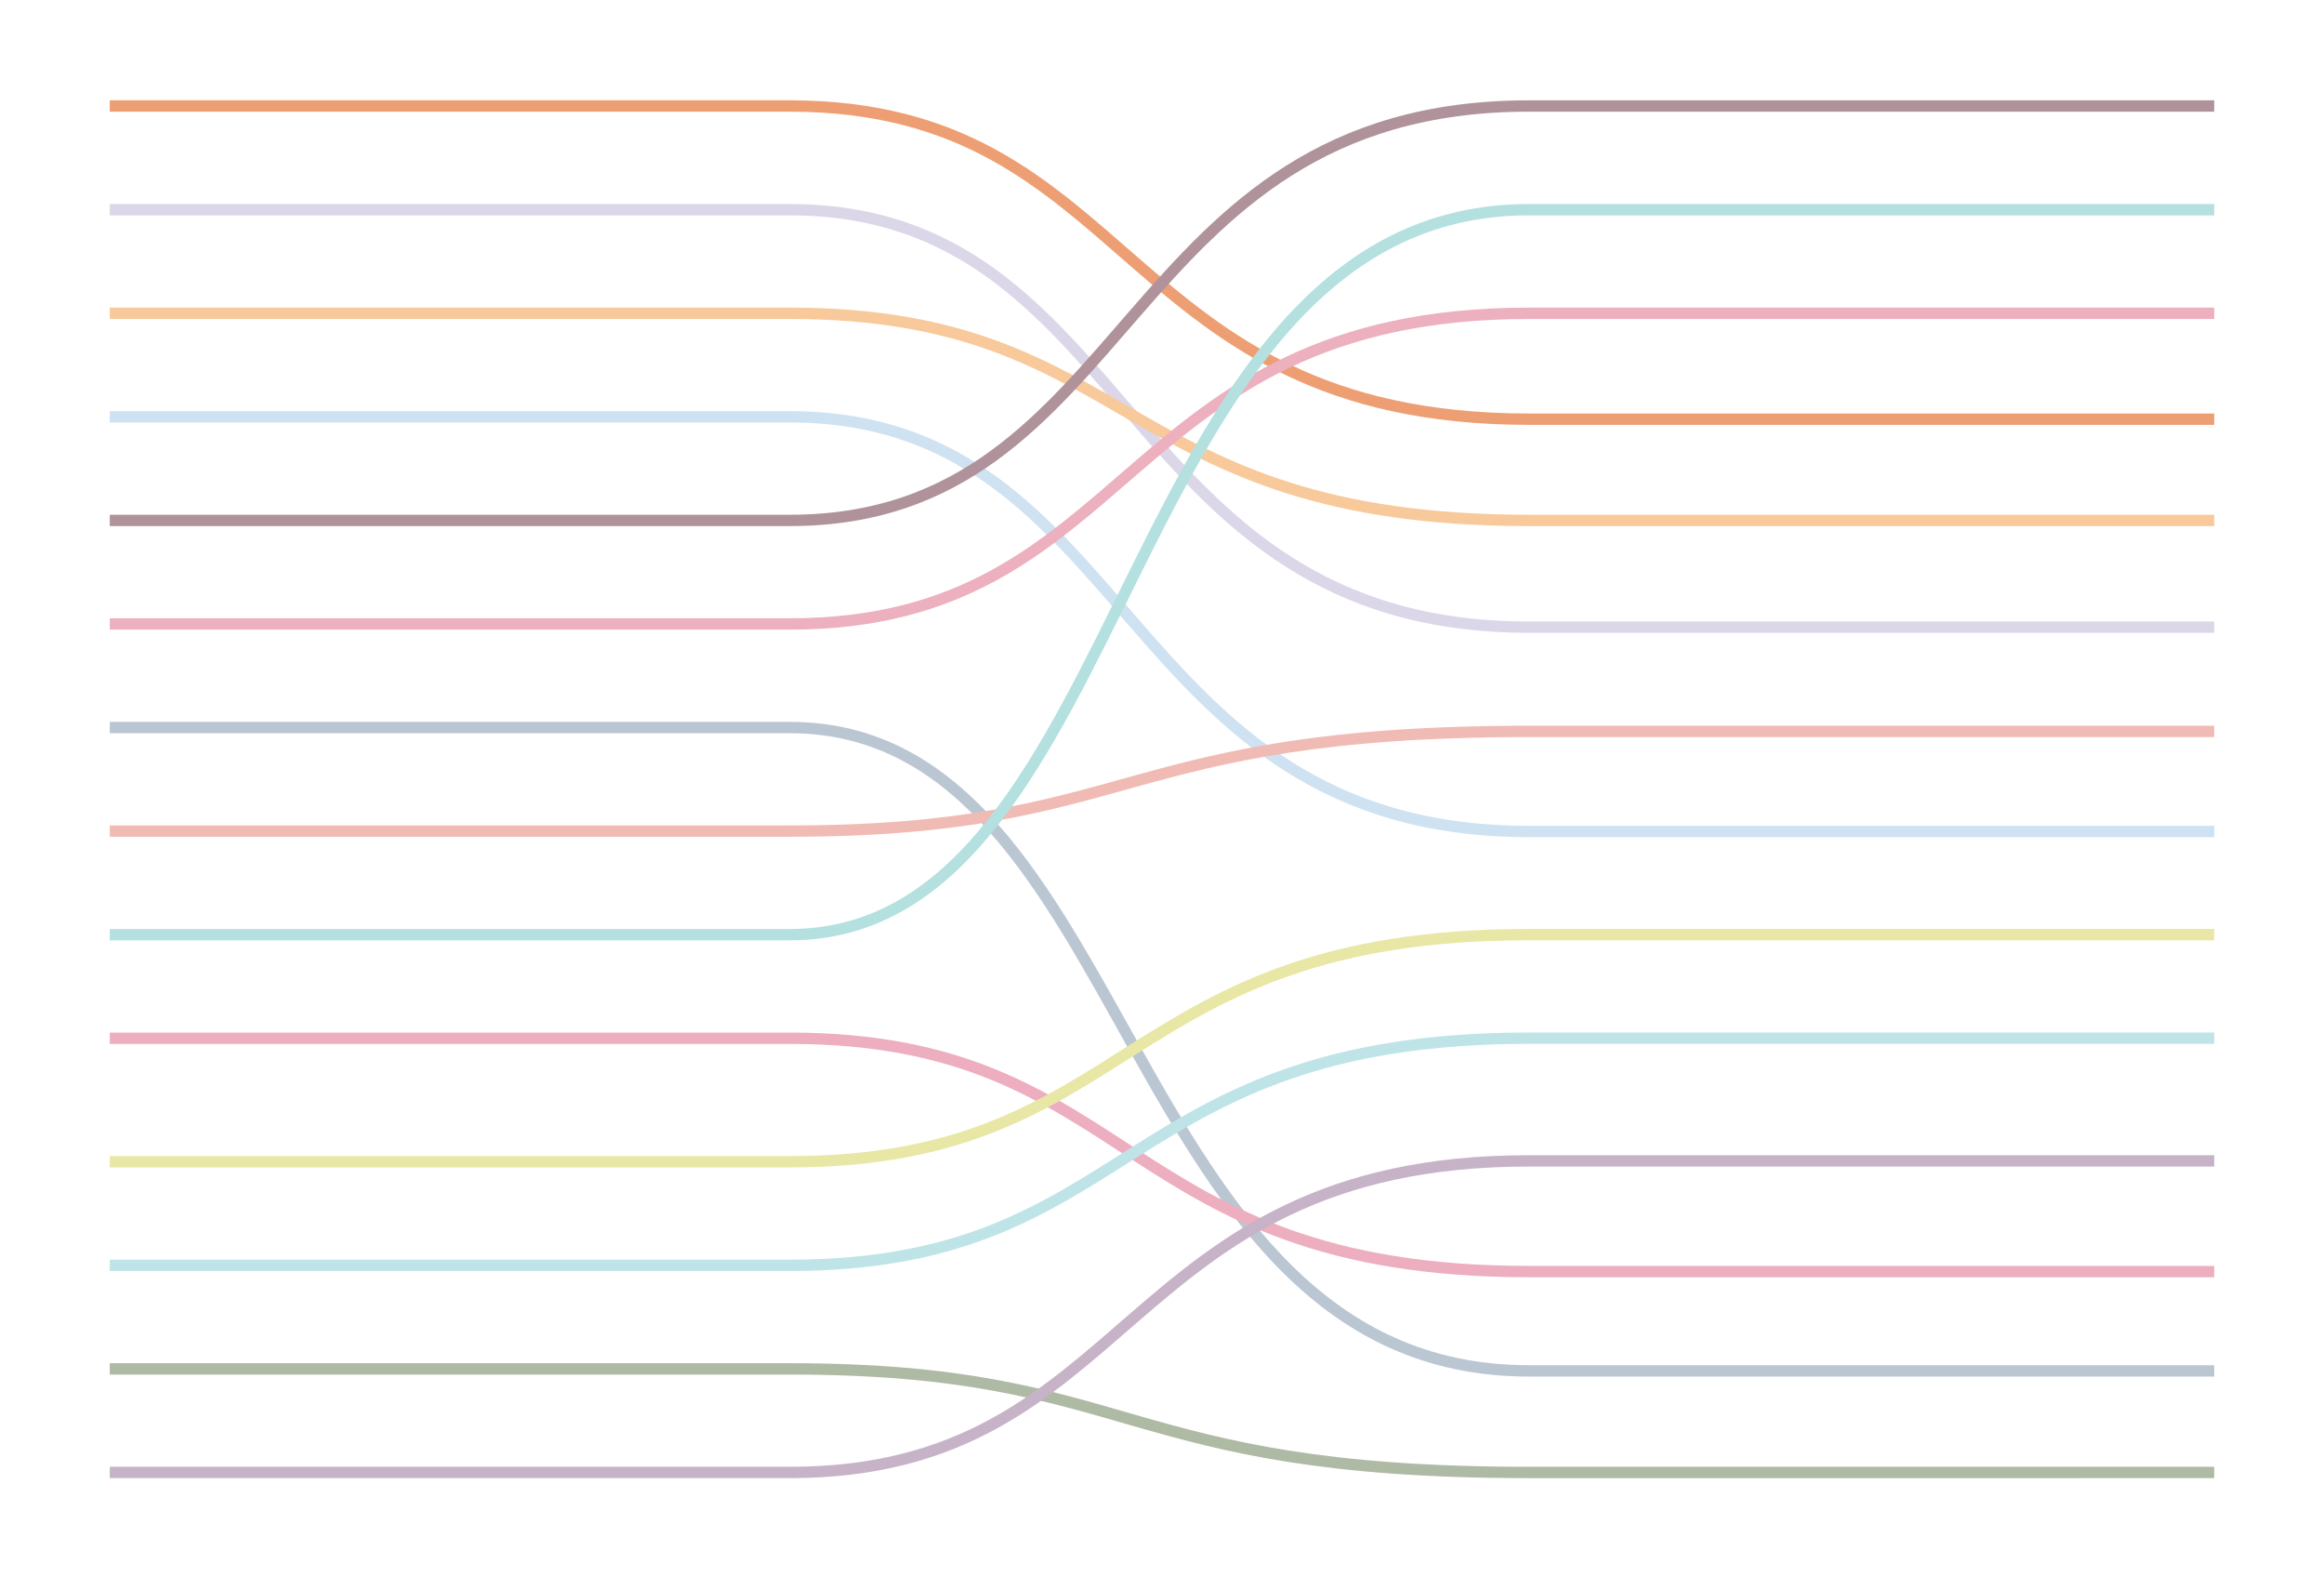 <svg id="Layer_2" data-name="Layer 2" xmlns="http://www.w3.org/2000/svg" viewBox="0 0 614 420"><defs><style>.cls-1,.cls-10,.cls-11,.cls-12,.cls-13,.cls-14,.cls-2,.cls-3,.cls-4,.cls-5,.cls-6,.cls-7,.cls-8,.cls-9{fill:none;stroke-miterlimit:10;stroke-width:3px;}.cls-1{stroke:#ee9e73;}.cls-2{stroke:#dcd7e8;}.cls-3{stroke:#f8c99a;}.cls-4{stroke:#cfe2f1;}.cls-5{stroke:#b0939a;}.cls-6{stroke:#ecb0be;}.cls-7{stroke:#bac6d2;}.cls-8{stroke:#f1bbb5;}.cls-9{stroke:#b4e0e0;}.cls-10{stroke:#edaebf;}.cls-11{stroke:#e9e7a6;}.cls-12{stroke:#bfe4e7;}.cls-13{stroke:#afbaa4;}.cls-14{stroke:#c7b3c7;}</style></defs><title>Charts Gallery</title><path class="cls-1" d="M29,28H208.63c91.61,0,86.73,82.72,195.27,82.72H585"/><path class="cls-2" d="M29,55.39H208.63c91.61,0,86.73,110.26,195.27,110.26H585"/><path class="cls-3" d="M29,82.75H208.63c91.61,0,86.73,54.71,195.27,54.71H585"/><path class="cls-4" d="M29,110.1H208.63c91.61,0,86.73,109.52,195.27,109.52H585"/><path class="cls-5" d="M29,137.46H208.63C300.24,137.46,295.36,28,403.9,28H585"/><path class="cls-6" d="M29,164.81H208.63c91.61,0,86.73-82.06,195.27-82.06H585"/><path class="cls-7" d="M29,192.17H208.63c91.61,0,86.73,169.93,195.27,169.93H585"/><path class="cls-8" d="M29,219.52H208.63c91.61,0,86.73-26.33,195.27-26.33H585"/><path class="cls-9" d="M29,246.88H208.63c91.61,0,86.73-191.49,195.27-191.49H585"/><path class="cls-10" d="M29,274.24H208.63c91.61,0,86.73,61.63,195.27,61.63H585"/><path class="cls-11" d="M29,306.86H208.63c91.61,0,86.73-60,195.27-60H585"/><path class="cls-12" d="M29,334.22H208.63c91.61,0,86.73-60,195.27-60H585"/><path class="cls-13" d="M29,361.57H208.63c91.61,0,86.73,27.36,195.27,27.36H585"/><path class="cls-14" d="M29,388.93H208.63c91.61,0,86.73-82.3,195.27-82.3H585"/></svg>